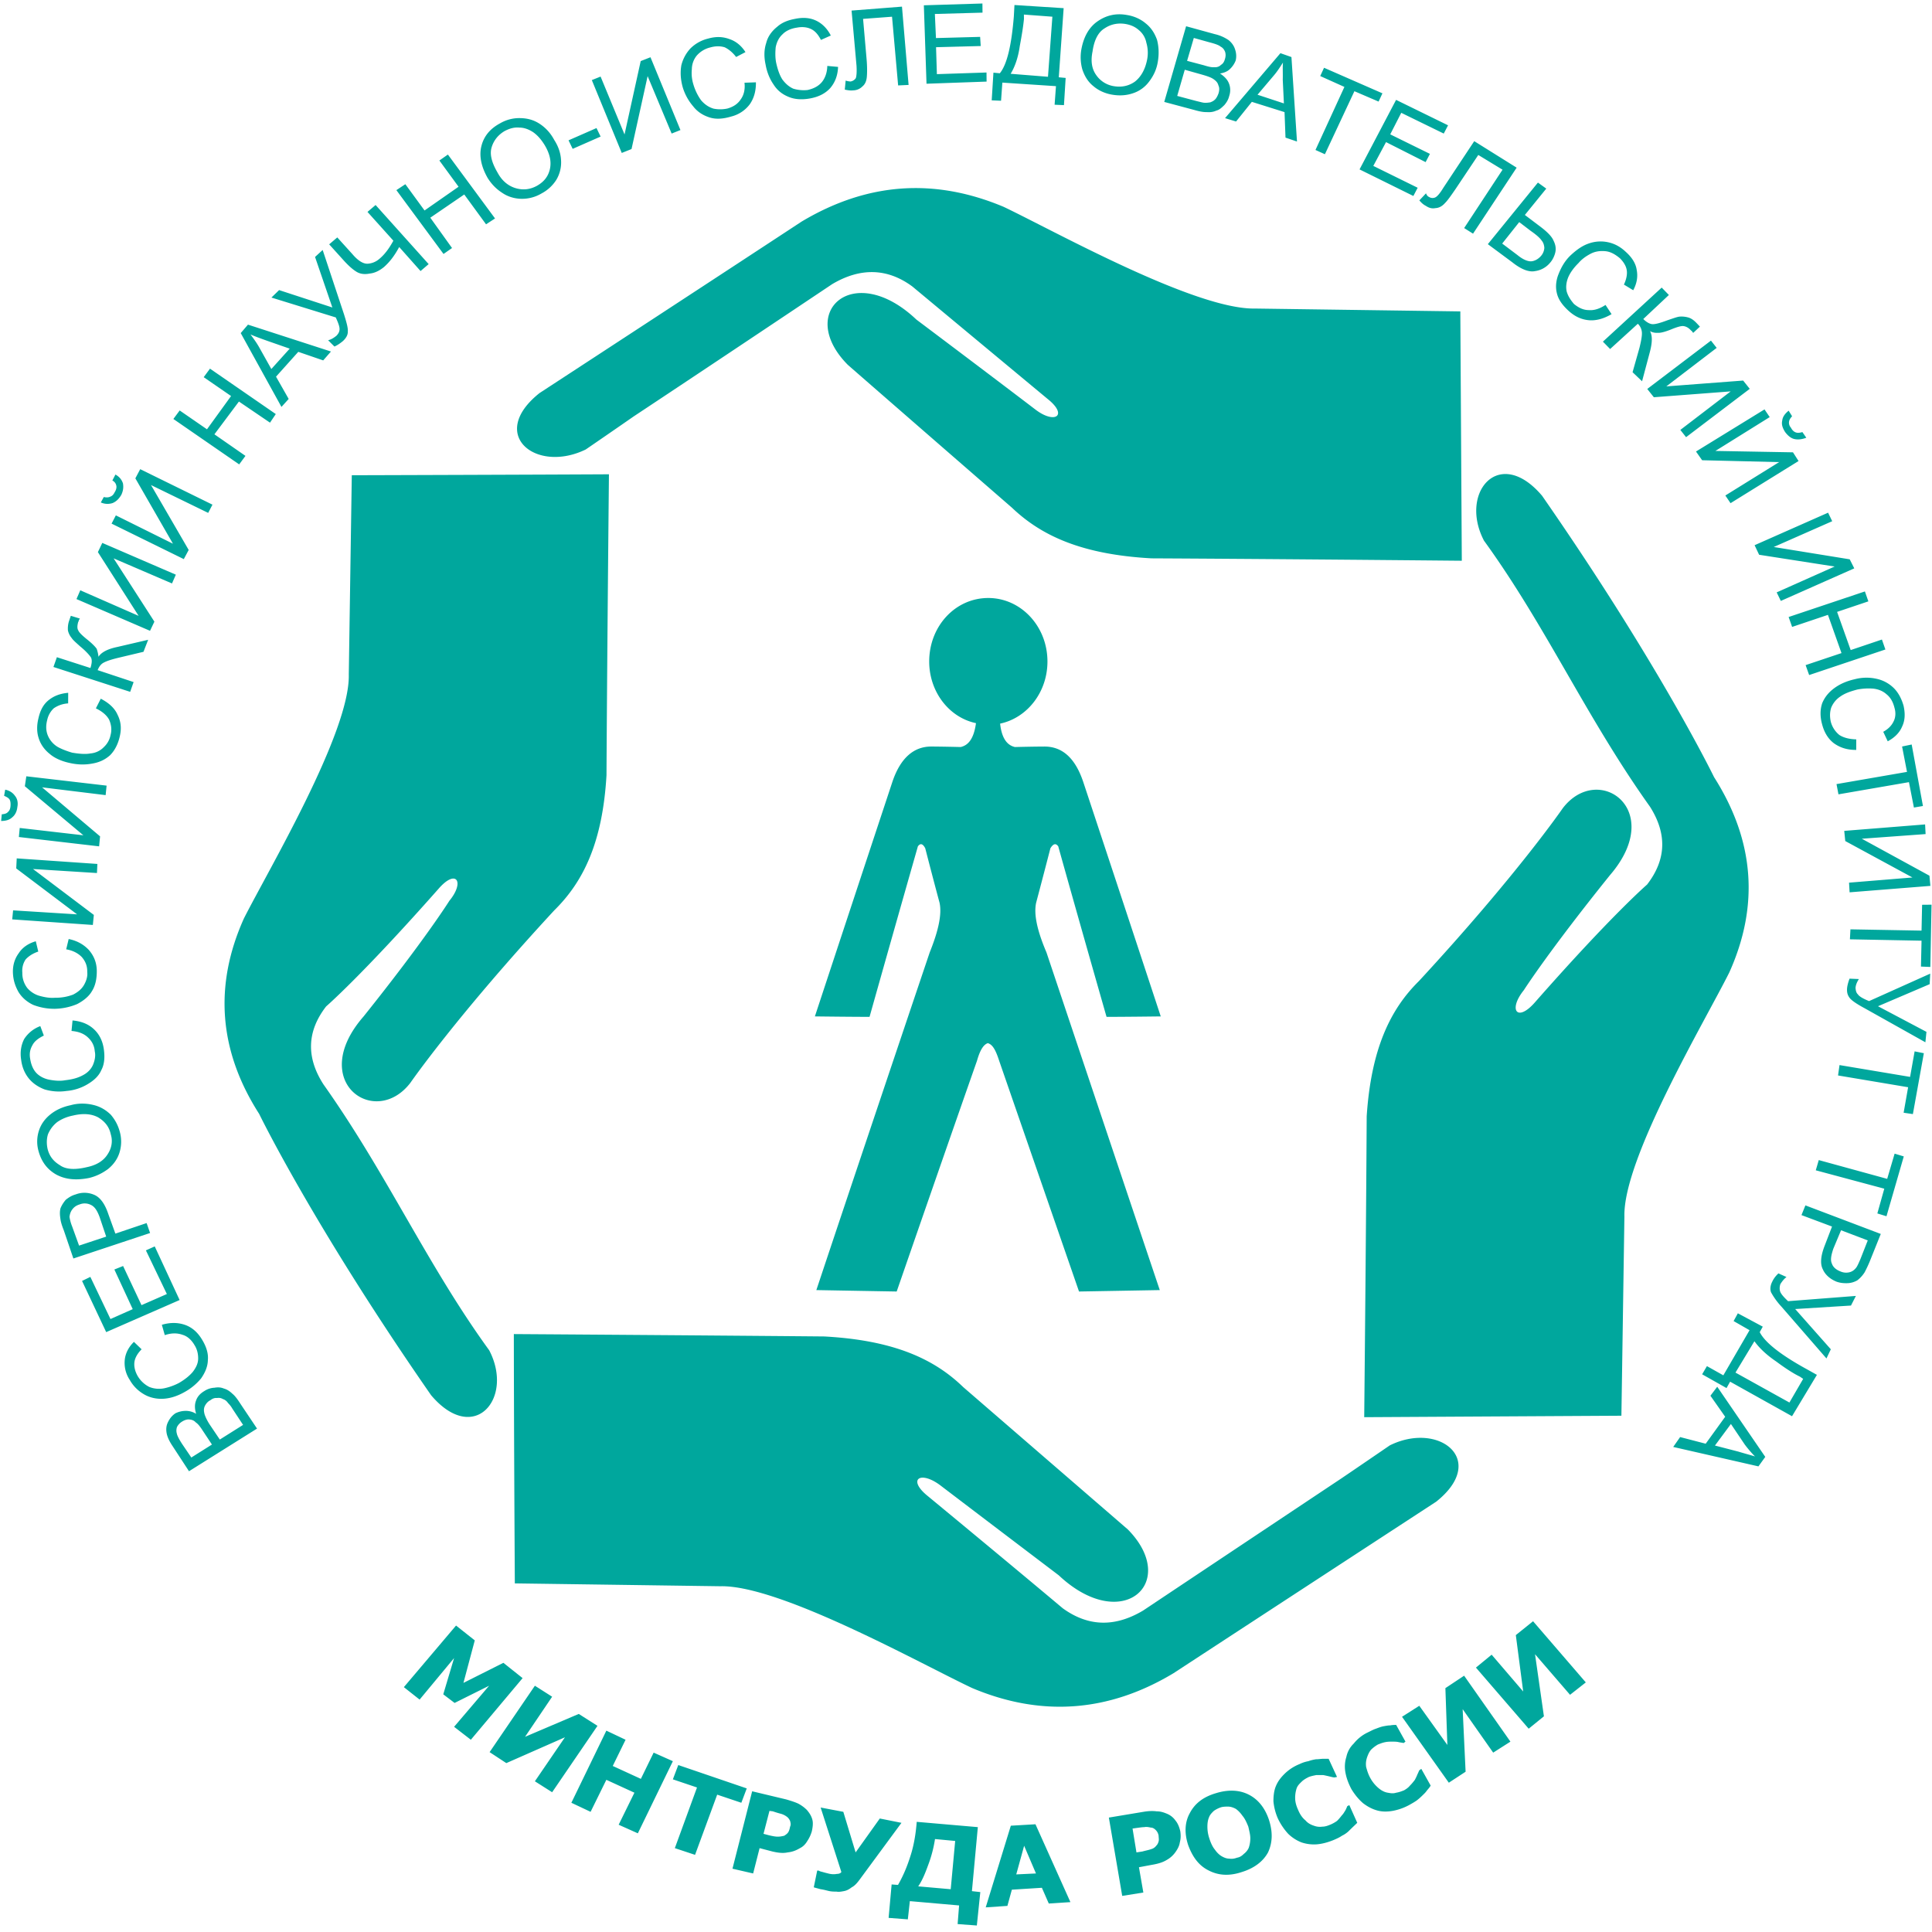 <svg width="254" height="254" xmlns="http://www.w3.org/2000/svg"><path d="M77.013 59.089c4.212-2.888 6.283-4.333 6.283-4.333s8.746-5.778 26.104-17.395c3.691-2.196 7.256-2.134 10.557.312 0 0 5.958 4.961 17.752 14.759 2.784 2.2.969 3.393-1.623 1.38 0 0-5.177-3.954-15.612-11.8-8.286-7.852-15.867-.945-9.002 5.963 0 0 7.191 6.281 21.573 18.776 3.887 3.702 9.202 6.15 18.33 6.654 0 0 13.602.06 40.808.315l-.195-32.78-26.945-.376c-7.904.187-26.494-10.238-33.1-13.374-9.133-3.832-17.943-3.204-26.559 1.944 0 0-11.465 7.536-34.455 22.545-6.87 5.465-.461 10.61 6.084 7.41m61.082 52.435c.387-.626.717-.69 1.034-.253 0 0 2.075 7.473 6.349 22.416 0 0 2.332 0 7.126-.06 0 0-3.366-10.232-10.17-30.767-1.038-3.142-2.723-4.712-5.116-4.712 0 0-1.294 0-3.883.063-1.106-.25-1.75-1.257-1.949-3.077 3.569-.756 6.223-4.143 6.223-8.164 0-4.646-3.5-8.352-7.777-8.352-4.338 0-7.769 3.706-7.769 8.352 0 3.957 2.588 7.35 6.149 8.102-.257 1.881-.903 2.888-2.007 3.138-2.588-.063-3.882-.063-3.882-.063-2.337 0-4.087 1.57-5.124 4.712-6.797 20.536-10.166 30.767-10.166 30.767 4.794.06 7.187.06 7.187.06a6184.066 6184.066 0 0 1 6.354-22.416c.321-.437.643-.373.968.253 1.229 4.77 1.881 7.158 1.881 7.158.321 1.508-.131 3.643-1.294 6.531-9.976 29.576-14.904 44.396-14.904 44.396 7.062.127 10.562.187 10.562.187 6.996-20.217 10.557-30.33 10.557-30.33.391-1.383.843-2.132 1.425-2.32.65.187 1.042.937 1.493 2.32 0 0 3.496 10.113 10.496 30.33 0 0 3.496-.06 10.618-.187 0 0-4.985-14.82-14.899-44.396-1.229-2.888-1.686-5.024-1.355-6.531-.003.001.64-2.387 1.873-7.157m87.251-9.356s-7.126-14.697-22.607-36.988c-5.632-6.656-10.947-.438-7.639 5.902 8.155 11.245 13.405 23.171 21.826 34.98 2.267 3.58 2.137 6.969-.387 10.233 0 0-4.668 4.02-14.77 15.515-2.332 2.637-3.5.938-1.428-1.637 0 0 3.243-5.083 11.334-15.132 7.387-8.603-1.555-14.879-6.215-8.79 0 0-6.023 8.79-18.916 22.733-3.761 3.705-6.279 8.917-6.865 17.769 0 0-.062 13.188-.326 39.565l33.812-.193s.135-8.723.395-26.183c-.195-7.6 10.557-25.625 13.788-32.088 3.956-8.795 3.31-17.336-2.002-25.686m-42.622 87.852c-4.212 2.884-6.349 4.33-6.349 4.33s-8.681 5.779-26.104 17.398c-3.691 2.192-7.191 2.132-10.561-.314 0 0-5.89-4.961-17.748-14.757-2.719-2.197-.969-3.39 1.685-1.38 0 0 5.185 3.95 15.542 11.806 8.359 7.846 15.945.938 9.08-6.032 0 0-7.191-6.216-21.644-18.716-3.817-3.699-9.132-6.154-18.261-6.65 0 0-13.604-.13-40.811-.313 0 0 0 10.925.13 32.777 0 0 9.002.123 27.011.376 7.838-.191 26.429 10.234 33.099 13.376 9.072 3.83 17.944 3.202 26.498-1.95 0 0 11.525-7.536 34.52-22.541 6.867-5.465.392-10.61-6.087-7.41M42.555 142.61c-2.332-3.583-2.206-7.033.321-10.296 0 0 4.664-4.023 14.769-15.453 2.332-2.7 3.5-.938 1.429 1.573 0 0-3.179 5.086-11.273 15.198-7.452 8.538 1.49 14.817 6.153 8.725 0 0 6.023-8.725 18.912-22.669 3.825-3.765 6.353-8.916 6.87-17.772 0 0 .061-13.186.321-39.56 0 0-11.265.061-33.807.125 0 0-.13 8.727-.395 26.186.195 7.598-10.557 25.685-13.792 32.09-3.952 8.794-3.305 17.397 2.006 25.682 0 0 7.122 14.691 22.607 36.989 5.633 6.653 10.948.439 7.639-5.905-8.159-11.241-13.405-23.106-21.76-34.914m-8.763 45.208-8.945 5.607-2.149-3.291c-.456-.672-.72-1.265-.802-1.777-.077-.513-.037-.95.208-1.43.244-.482.537-.833.952-1.115a3.073 3.073 0 0 1 1.27-.322 2.57 2.57 0 0 1 1.461.387c-.199-.652-.208-1.22-.028-1.7.179-.555.549-.965 1.103-1.293.415-.276.887-.42 1.343-.44.464-.08.854-.05 1.229.11.378.101.745.321 1.107.672.358.284.7.757 1.042 1.292l2.209 3.3zm-5.929 2.097-1.245-1.88c-.342-.534-.631-.875-.879-1.027-.236-.272-.545-.364-.871-.393-.257-.023-.594.07-.94.29a1.785 1.785 0 0 0-.655.697 1.401 1.401 0 0 0-.02.882c.041.256.313.783.712 1.387l1.188 1.75 2.71-1.706zm4.094-2.582-1.417-2.149c-.224-.396-.46-.611-.578-.748a1.244 1.244 0 0 0-.667-.504c-.249-.15-.505-.174-.77-.135-.321-.03-.59.074-.875.299-.337.156-.565.452-.72.751-.167.365-.134.68-.041 1.067.098.326.309.788.651 1.327l1.359 2.017 3.058-1.925zM21.665 175.53l-.387-1.359c1.14-.337 2.177-.307 3.122.038.875.327 1.595.962 2.157 1.9.615 1 .851 1.907.77 2.716-.017.828-.35 1.614-.883 2.386a7.471 7.471 0 0 1-2.198 1.81c-.964.543-1.904.834-2.816.876-.916.043-1.807-.168-2.544-.616a4.987 4.987 0 0 1-1.831-1.873 4.019 4.019 0 0 1-.651-2.645c.082-.809.488-1.66 1.205-2.346l1.009.975c-.574.576-.895 1.176-.952 1.737-.053.566.085 1.147.415 1.744a3.71 3.71 0 0 0 1.546 1.469 3.459 3.459 0 0 0 1.933.182 7.57 7.57 0 0 0 1.962-.704c.757-.436 1.392-.939 1.835-1.472.447-.592.696-1.135.696-1.762-.004-.632-.143-1.215-.484-1.75-.387-.665-.924-1.161-1.555-1.345-.693-.251-1.471-.26-2.349.04zm1.949-4.616-9.653 4.22-3.174-6.731 1.091-.53 2.645 5.541 2.926-1.3-2.413-5.212 1.147-.46 2.421 5.145 3.333-1.46-2.755-5.74 1.16-.523 3.272 7.05zm-3.883-8.81-10.085 3.35-1.261-3.71c-.265-.653-.407-1.168-.44-1.488-.081-.517-.102-.957.004-1.39.171-.427.403-.78.696-1.13.358-.284.773-.562 1.302-.705a3.211 3.211 0 0 1 2.409.04c.814.329 1.441 1.198 1.893 2.567l.92 2.545 4.106-1.386.456 1.306zm-5.771.474-.854-2.542c-.31-.849-.643-1.383-1.144-1.62a1.784 1.784 0 0 0-1.485-.073c-.477.144-.757.371-.977.666-.228.297-.33.668-.362.978.041.257.126.707.337 1.227l.92 2.545 3.565-1.18zm-2.234-7.713c-1.726.344-3.146.21-4.375-.47-1.172-.68-1.917-1.69-2.299-3.11a4.61 4.61 0 0 1 .069-2.646c.277-.857.802-1.566 1.51-2.132.704-.567 1.591-.987 2.654-1.205 1.005-.286 2.043-.255 2.934-.046.952.215 1.693.663 2.344 1.292.582.685.969 1.41 1.205 2.316a4.835 4.835 0 0 1-.073 2.711c-.277.857-.802 1.563-1.51 2.133-.77.557-1.522.925-2.459 1.157zm-.313-1.418c1.257-.26 2.161-.811 2.702-1.643.525-.772.749-1.697.452-2.667-.22-1.032-.806-1.717-1.665-2.238-.867-.462-1.961-.56-3.296-.24-.863.17-1.546.483-2.104.875-.562.456-.94.987-1.197 1.595-.187.61-.187 1.242-.057 1.883.232.966.753 1.647 1.611 2.166.787.583 2.019.635 3.554.269zm-2.011-17.908.134-1.378c1.225.109 2.161.513 2.874 1.21.655.629 1.09 1.49 1.241 2.574.155 1.087.061 2.026-.334 2.749-.337.783-.977 1.356-1.807 1.85a6.415 6.415 0 0 1-2.755.884 6.687 6.687 0 0 1-2.91-.208c-.875-.337-1.608-.846-2.128-1.525-.517-.677-.826-1.464-.936-2.36-.163-1.023-.004-1.957.398-2.735a4.283 4.283 0 0 1 2.121-1.697l.464 1.243c-.753.37-1.245.767-1.489 1.249-.313.54-.436 1.092-.31 1.797.122.772.383 1.429.854 1.912.415.417 1.034.73 1.673.846.7.13 1.412.195 2.08.069.92-.107 1.648-.29 2.34-.667.618-.322 1.05-.784 1.302-1.328.256-.612.378-1.231.244-1.811-.057-.761-.387-1.36-.928-1.85-.532-.49-1.224-.747-2.128-.824zm-.699-10.732.325-1.353c1.152.23 2.007.75 2.658 1.443.643.752 1.013 1.607 1.038 2.682.017 1.14-.199 2.062-.667 2.777-.387.658-1.095 1.224-1.917 1.651a7.986 7.986 0 0 1-2.857.618 7.656 7.656 0 0 1-2.942-.523c-.806-.39-1.465-.959-1.913-1.689-.444-.797-.692-1.582-.729-2.528-.033-1.014.248-1.87.773-2.58.46-.712 1.229-1.272 2.234-1.556l.326 1.355c-.741.247-1.302.633-1.669 1.043a2.671 2.671 0 0 0-.427 1.726 3.178 3.178 0 0 0 .647 2.016c.403.473.957.846 1.591 1.03.696.189 1.331.31 2.055.255a6.405 6.405 0 0 0 2.381-.413c.619-.32 1.115-.716 1.425-1.255.317-.539.504-1.154.435-1.728.017-.819-.252-1.412-.72-1.96-.473-.483-1.152-.86-2.047-1.01zm-7.098-3.935.118-1.187 8.412.526-8.001-6.039.065-1.321 10.602.732-.053 1.195-8.408-.528 7.997 6.036-.13 1.318-10.602-.732zm.875-10.829.114-1.191 8.368.964-7.696-6.45.195-1.307 10.553 1.227-.126 1.249-8.355-1.024 7.623 6.444-.126 1.315-10.55-1.227zm-1.941-5.42.143-.804c.578.115 1.005.408 1.286.809.293.347.439.862.313 1.481-.057.564-.297 1.044-.655 1.33-.358.344-.826.489-1.478.494l.085-.879c.399-.025.667-.124.81-.3.211-.174.301-.414.333-.727.037-.378.004-.694-.106-.892-.113-.202-.357-.35-.731-.511zm12.066-11.496.643-1.266c1.054.539 1.827 1.238 2.202 2.097.436.86.545 1.753.309 2.803-.24 1.114-.712 1.951-1.29 2.53-.643.573-1.392.942-2.389 1.104-.924.17-1.901.14-2.853-.073-1.086-.227-2.023-.63-2.678-1.195-.729-.574-1.242-1.314-1.486-2.157-.244-.782-.224-1.663-.012-2.524.236-1.05.639-1.836 1.347-2.4.708-.566 1.518-.867 2.568-.963l-.008 1.391c-.786.052-1.4.31-1.888.645-.428.4-.741.94-.867 1.556-.211.803-.146 1.502.118 2.095a3.16 3.16 0 0 0 1.294 1.444c.55.303 1.241.556 1.876.74.895.15 1.733.228 2.397.1a2.745 2.745 0 0 0 1.778-.847 2.91 2.91 0 0 0 .867-1.562c.203-.734.077-1.438-.191-2.035-.328-.599-.931-1.094-1.737-1.483zm-5.579-5.439.452-1.284 4.412 1.42c.191-.614.232-1.051.073-1.38-.171-.271-.639-.82-1.42-1.457-.542-.491-.96-.846-1.123-1.114a2.308 2.308 0 0 1-.489-.99 3.303 3.303 0 0 1 .11-1.128c.183-.548.272-.795.272-.795l1.201.366c-.069.057-.078.12-.155.238a.61.61 0 0 1-.089.24c-.11.437-.147.811.024 1.08.105.26.459.61 1.062 1.107.725.57 1.196 1.055 1.367 1.327.098.326.195.645.224 1.028.382-.594 1.205-1.024 2.47-1.288l4.062-.945-.614 1.58-3.26.776c-.937.224-1.542.422-1.954.638-.411.21-.639.569-.814.996l4.729 1.569-.452 1.283-10.088-3.267zm3.028-8.929.5-1.153 7.671 3.362-5.356-8.381.578-1.211 9.67 4.176-.505 1.154-7.675-3.298 5.36 8.32-.574 1.204-9.669-4.173zm4.614-9.918.562-1.085 7.508 3.727-4.944-8.596.639-1.205 9.499 4.665-.562 1.083-7.517-3.659 4.953 8.533-.643 1.203-9.495-4.666zm.103-5.668.403-.784c.558.303.838.708.993 1.168.081.506.037.945-.212 1.49-.313.54-.671.885-1.147 1.09-.468.15-.993.164-1.555-.079l.395-.717c.318.09.647.06.851-.047.273-.101.419-.277.578-.581.232-.357.26-.667.216-.861a.942.942 0 0 0-.522-.679zm16.673-2.118-8.652-5.972.83-1.118 3.589 2.476 3.167-4.374-3.598-2.48.826-1.12 8.652 5.971-.761 1.129-4.086-2.776-3.223 4.309 4.082 2.836-.826 1.119zm5.559-7.556-5.356-9.708.953-1.11 10.911 3.534-1.021 1.167-3.276-1.125-2.926 3.264 1.665 2.929-.95 1.049zm-1.331-4.983 2.414-2.678-2.958-1.031c-.94-.336-1.636-.59-2.194-.836.399.546.802 1.087 1.135 1.684l1.603 2.86zm.013-9.396 1.009-.98 7 2.285-2.275-6.642 1.001-.917 2.808 8.461c.346 1.106.538 1.815.497 2.254.021.442-.215.865-.647 1.264-.281.228-.639.51-1.111.717l-.831-.83c.403-.09.749-.313 1.099-.595.22-.23.375-.47.403-.782.037-.377-.171-.9-.492-1.621l-8.461-2.614zm20.67-4.397-1.066.912-2.808-3.16c-.639 1.198-1.302 2.021-2.019 2.648-.566.454-1.184.775-1.844.84-.659.13-1.241.073-1.729-.222-.492-.298-.973-.72-1.562-1.347l-2.051-2.27 1.066-.91 1.994 2.203c.696.82 1.371 1.263 1.958 1.254a2.554 2.554 0 0 0 1.485-.557c.777-.62 1.379-1.449 1.937-2.47l-3.402-3.784 1.066-.908 6.975 7.771zm1.954-1.333-6.198-8.393 1.18-.778 2.523 3.453 4.473-3.12-2.523-3.449 1.119-.784 6.198 8.402-1.181.77-2.865-3.922-4.464 3.052 2.857 3.988-1.119.781zm5.799-9.995c-.83-1.464-1.144-2.885-.822-4.176.321-1.296 1.136-2.293 2.441-2.995a4.99 4.99 0 0 1 2.67-.695c.912.018 1.734.22 2.531.736.794.515 1.441 1.21 1.938 2.136.565.874.863 1.786.899 2.73a4.435 4.435 0 0 1-.635 2.527 5.12 5.12 0 0 1-1.938 1.777 5.033 5.033 0 0 1-2.665.703c-.916-.024-1.799-.294-2.527-.803-.793-.516-1.383-1.137-1.892-1.94zm1.307-.7c.602 1.126 1.452 1.774 2.4 2.05.948.277 1.868.177 2.764-.309.965-.544 1.489-1.252 1.709-2.177.229-.989.005-2.02-.663-3.153-.452-.738-.916-1.284-1.522-1.72-.553-.363-1.176-.613-1.827-.61-.712-.064-1.314.135-1.933.454-.826.49-1.417 1.194-1.701 2.114-.29.92-.005 2.014.773 3.35zm9.873-3.124-.542-1.121 3.676-1.613.541 1.118-3.675 1.616zm2.518-9.04 1.152-.463 3.149 7.611 2.125-9.646 1.286-.506 3.939 9.571-1.156.462-3.158-7.55-2.116 9.587-1.286.512-3.935-9.579zm20.072.345 1.502-.052c.012 1.201-.277 2.121-.811 2.89a4.349 4.349 0 0 1-2.434 1.605c-1.135.339-2.055.378-2.873.113-.818-.265-1.559-.71-2.133-1.458a6.856 6.856 0 0 1-1.379-2.527c-.285-1.033-.326-1.986-.176-2.852a5.005 5.005 0 0 1 1.197-2.226 4.944 4.944 0 0 1 2.34-1.3c1.001-.284 1.913-.26 2.792.071.817.269 1.546.837 2.104 1.711l-1.229.643c-.46-.612-1.006-1.041-1.502-1.276-.569-.178-1.221-.173-1.889.017a3.409 3.409 0 0 0-1.803 1.094 2.881 2.881 0 0 0-.627 1.77c-.069.688 0 1.325.195 1.976.244.84.627 1.569 1.026 2.114.472.547 1.017.915 1.652 1.098a4.444 4.444 0 0 0 1.822-.023c.807-.239 1.364-.628 1.75-1.226.379-.53.582-1.27.476-2.162zm10.887-2.208 1.416.128c-.045 1.132-.395 2.046-1.05 2.808-.655.696-1.481 1.121-2.608 1.333-1.128.21-2.093.12-2.846-.2-.81-.329-1.477-.83-1.985-1.637-.513-.737-.875-1.653-1.042-2.617-.224-1.028-.199-1.973.085-2.833.212-.86.741-1.57 1.445-2.133.643-.576 1.453-.875 2.377-1.043 1.065-.217 1.97-.135 2.775.257.806.393 1.457 1.08 1.893 1.94l-1.295.578c-.382-.732-.793-1.21-1.354-1.453-.497-.234-1.14-.293-1.803-.163-.794.112-1.474.43-1.909.891-.501.46-.761 1.07-.883 1.687-.065.685-.069 1.38.057 2.022.184.838.432 1.618.826 2.224.403.54.879.962 1.44 1.205a4.777 4.777 0 0 0 1.872.171c.798-.18 1.412-.499 1.86-1.023.44-.53.709-1.262.729-2.142zm3.191-7.277 6.626-.518.87 10.295-1.375.063-.802-9.033-3.806.285.46 5.272c.094 1.08.077 1.904.028 2.401-.053.501-.224.925-.577 1.209-.285.289-.7.505-1.222.517-.265.038-.65.002-1.095-.102l.114-1.186c.252.085.443.104.639.122a1.04 1.04 0 0 0 .696-.44c.09-.246.146-.806.094-1.631l-.65-7.254zm9.852 9.616-.35-10.31 7.7-.236.012 1.202-6.264.175.143 3.167 5.808-.156.077 1.203-5.872.155.109 3.542 6.524-.217.012 1.196-7.899.28zM133.371.66l6.467.413-.639 9.088.903.085-.224 3.576-1.229-.053.179-2.442-7.049-.467-.171 2.385-1.229-.052.228-3.64.839.08c.96-1.17 1.534-3.707 1.843-7.463l.082-1.51zm4.985 1.535-3.744-.28.008.569c-.081.873-.265 2.057-.545 3.544-.216 1.556-.659 2.778-1.205 3.673l4.908.392.578-7.898zm3.805 4.329c.298-1.674 1.006-2.936 2.125-3.713 1.119-.78 2.385-1.105 3.858-.842.96.15 1.827.548 2.49 1.112.725.576 1.176 1.308 1.481 2.154.236.907.272 1.857.109 2.85-.166 1.058-.582 1.904-1.172 2.67a4.286 4.286 0 0 1-2.108 1.507c-.866.298-1.786.342-2.682.192-.96-.152-1.835-.549-2.494-1.113-.721-.57-1.168-1.306-1.474-2.217a5.911 5.911 0 0 1-.133-2.6zm1.473.261c-.257 1.24-.098 2.263.477 3.074a3.472 3.472 0 0 0 2.393 1.48c1.025.159 1.962-.068 2.727-.627.781-.623 1.327-1.58 1.583-2.882a4.666 4.666 0 0 0-.105-2.219 2.817 2.817 0 0 0-1.005-1.67c-.48-.424-1.042-.667-1.742-.79-.961-.153-1.893.012-2.727.567-.831.491-1.385 1.511-1.601 3.067zm9.43 6.617 2.873-9.953 3.797 1.044a5.286 5.286 0 0 1 1.812.798c.419.351.704.758.851 1.274.15.458.167.965.057 1.394a3.066 3.066 0 0 1-.765 1.127c-.285.29-.762.497-1.295.576.554.367.973.781 1.177 1.309.207.522.22 1.09.036 1.642-.118.493-.346.848-.639 1.2-.362.344-.651.632-1.05.725-.338.156-.736.244-1.258.2-.456.017-1.033-.1-1.664-.285l-3.932-1.051zm3.003-5.403 2.223.587c.569.178 1.013.282 1.343.249.325.029.655-.063.879-.3.272-.16.428-.4.529-.768.098-.307.126-.622.024-.945-.102-.263-.272-.531-.582-.686-.24-.212-.74-.384-1.502-.58l-2.03-.567-.884 3.01zm-1.298 4.612 2.544.677c.439.103.757.192.948.215.325.029.59-.008.854-.048.269-.102.476-.207.691-.442.146-.171.306-.473.407-.783.098-.368.126-.68-.032-1.01-.098-.386-.334-.598-.64-.817-.305-.218-.806-.388-1.44-.573l-2.34-.66-.992 3.44zm6.288 2.92 7.28-8.54 1.449.51.729 11.107-1.51-.515-.127-3.353-4.297-1.349-2.076 2.585-1.448-.445zm4.269-3.077 3.468 1.142-.15-3.107c.028-.88-.033-1.644.028-2.265-.383.593-.761 1.19-1.213 1.713l-2.133 2.517zm7.619 7.263 3.805-8.29-3.179-1.429.501-1.089 7.676 3.36-.505 1.087-3.179-1.365-3.878 8.285-1.241-.559zm5.795 2.555 4.803-9.142 6.833 3.345-.566 1.085-5.587-2.728-1.449 2.832 5.217 2.565-.565 1.086-5.205-2.632-1.673 3.129 5.832 2.872-.565 1.082-7.075-3.494zm15.078-3.713 5.576 3.484-5.734 8.676-1.168-.736 5.046-7.672-3.187-1.937-2.979 4.459c-.611.889-1.066 1.542-1.421 1.886-.37.408-.777.62-1.237.642-.464.088-.842-.018-1.27-.305-.313-.158-.549-.37-.843-.71l.875-.929c.103.261.22.398.407.481a.854.854 0 0 0 .777.07c.265-.103.627-.51 1.099-1.283l4.059-6.126zm8.372 5.445 1.099.792-2.816 3.464 1.998 1.51c.965.722 1.559 1.343 1.771 1.869.269.528.346 1.04.236 1.532-.114.498-.354.98-.651 1.327a3.103 3.103 0 0 1-2.002 1.142c-.798.177-1.86-.238-3.008-1.16l-3.211-2.38 6.584-8.096zm-4.697 8.017 2.003 1.51c.781.642 1.473.893 1.937.81.469-.081.88-.36 1.177-.71.297-.35.398-.72.423-1.034-.024-.38-.126-.706-.358-.978-.224-.336-.703-.76-1.437-1.269l-1.506-1.15-2.239 2.82zm13.585 8.07.794 1.21c-1.034.6-2.031.885-3.004.796-.969-.093-1.839-.487-2.674-1.258-.834-.772-1.347-1.514-1.526-2.35-.183-.774-.102-1.65.253-2.5.338-.854.81-1.69 1.526-2.384.793-.743 1.562-1.302 2.438-1.598a4.672 4.672 0 0 1 2.617-.139c.891.21 1.628.654 2.283 1.285.776.698 1.281 1.505 1.392 2.333.175.898.024 1.772-.456 2.671l-1.225-.743c.321-.666.455-1.347.378-1.859-.077-.573-.415-1.107-.892-1.593-.598-.497-1.212-.87-1.916-.937-.647-.06-1.307.005-1.921.324-.619.322-1.177.713-1.62 1.237-.647.635-1.103 1.287-1.359 1.895-.261.668-.321 1.294-.183 1.877.199.648.541 1.12.943 1.601.606.498 1.226.807 1.941.81.709.066 1.45-.181 2.211-.678zm7.386-2.28.944.97-3.366 3.16c.411.417.843.644 1.168.675.387.034 1.055-.153 2.003-.508.74-.247 1.282-.452 1.607-.482a3.29 3.29 0 0 1 1.099.103c.375.097.684.315.98.593.411.419.587.621.587.621l-.859.803c-.064-.004-.122-.074-.175-.202-.122-.076-.179-.144-.24-.212-.293-.282-.603-.436-.928-.465-.257-.023-.789.116-1.538.425-.884.361-1.481.494-1.803.463a1.858 1.858 0 0 1-1.018-.22c.329.598.309 1.48-.009 2.71l-1.033 3.881-1.25-1.191.904-3.192c.211-.864.346-1.547.325-1.993a1.731 1.731 0 0 0-.537-1.184l-3.643 3.32-.948-.97 7.73-7.106zm6.475 6.968.753.957-6.621 5.063 10.101-.767.867 1.089-8.371 6.355-.753-.955 6.617-5.065-10.101.77-.867-1.09 8.375-6.357zm7.041 9.045.684 1.012-7.139 4.448 10.199.183.732 1.143-8.941 5.542-.684-1.009 7.069-4.39-10.121-.246-.806-1.146 9.007-5.537zm4.981 2.982.513.744c-.545.206-1.074.279-1.579.168-.447-.104-.867-.456-1.213-.929-.338-.539-.488-.99-.374-1.49.053-.497.35-.91.846-1.307l.452.735c-.224.233-.37.471-.403.723a.978.978 0 0 0 .253.779c.163.332.398.545.655.626.248.085.513.047.85-.05zm3.378 10.597.541 1.12-7.688 3.39 9.991 1.62.598 1.19-9.657 4.28-.545-1.123 7.622-3.398-9.93-1.548-.595-1.256 9.663-4.275zm-5.189 13.715 10.028-3.362.456 1.305-4.111 1.384 1.787 5.02 4.106-1.385.456 1.308-10.024 3.36-.464-1.305 4.717-1.582-1.782-5.025-4.709 1.584-.46-1.302zm8.892 16.087-.004 1.386c-1.241.012-2.186-.328-2.975-.904-.721-.57-1.229-1.377-1.515-2.476-.284-1.033-.256-1.976.021-2.771.33-.79.851-1.436 1.624-1.997.773-.558 1.652-.919 2.649-1.145a6.046 6.046 0 0 1 2.935-.041 4.578 4.578 0 0 1 2.278 1.284c.591.622.969 1.413 1.209 2.252.224 1.034.203 1.917-.207 2.76-.338.788-.981 1.428-1.877 1.906l-.59-1.25c.684-.377 1.119-.843 1.371-1.387.245-.485.302-1.108.11-1.756-.191-.776-.521-1.375-1.066-1.803-.472-.423-1.099-.667-1.746-.73a7.752 7.752 0 0 0-2.092.123c-.866.234-1.615.479-2.238.928a3.203 3.203 0 0 0-1.185 1.464c-.19.616-.187 1.184-.053 1.83a3.342 3.342 0 0 0 1.124 1.746c.555.364 1.32.557 2.227.581zm-2.596 5.881 9.267-1.605-.646-3.338 1.262-.263 1.48 8.085-1.188.203-.652-3.338-9.267 1.602-.256-1.346zm11.648 5.301.064 1.27-8.387.611 8.893 4.859.125 1.34-10.622.846-.073-1.27 8.335-.681-8.832-4.79-.135-1.337 10.632-.848zm-9.816 13.793 9.347.168.074-3.397 1.24-.012-.158 8.186-1.232-.05.076-3.403-9.417-.18.07-1.312zm10.488 5.825-.074 1.384-6.792 2.901 6.37 3.368-.139 1.371-7.953-4.456c-.985-.53-1.661-.975-1.954-1.314-.284-.343-.443-.734-.386-1.363.032-.313.138-.744.321-1.231l1.229.051c-.228.355-.402.72-.443 1.158.032.314.073.635.31.85.167.266.659.56 1.473.89l8.038-3.609zm-11.925 12.02 9.278 1.554.596-3.355 1.213.24-1.441 8.006-1.217-.18.59-3.352-9.213-1.547.194-1.365zm-2.727 12.491 8.994 2.469.978-3.315 1.204.364-2.274 7.867-1.201-.37.912-3.254-9.007-2.417.394-1.344zm-1.758 5.955 9.91 3.756-1.466 3.65a17.706 17.706 0 0 1-.654 1.389c-.31.477-.595.768-.953 1.052a2.767 2.767 0 0 1-1.273.38c-.521.016-.977-.02-1.474-.197-.817-.33-1.481-.896-1.794-1.613-.387-.734-.277-1.798.244-3.135l.96-2.499-4.017-1.505.517-1.278zm4.688 3.27-1.018 2.433c-.281.856-.407 1.474-.195 1.933.15.458.509.801 1.136 1.05.374.161.761.203 1.159.112.399-.093.676-.317.908-.612.139-.177.305-.541.565-1.149l.956-2.432-3.511-1.334zm1.95 8.635-.646 1.265-7.334.46 4.684 5.289-.573 1.207-5.905-6.797a9.47 9.47 0 0 1-1.376-1.891c-.154-.393-.105-.89.135-1.371.171-.368.398-.722.83-1.125l1.059.475c-.351.282-.578.58-.806.94-.094.305-.127.615-.033.941.102.326.452.734 1.05 1.296l8.915-.69zm-5.124 10.376-3.271 5.439-8.14-4.542-.472.84-3.207-1.81.631-1.075 2.156 1.21 3.447-5.933-2.096-1.201.558-1.02 3.276 1.756-.399.718c.655 1.321 2.707 2.966 6.162 4.86l1.355.758zm-3.614 3.638 1.807-3.11-.432-.295c-.806-.386-1.848-1.051-3.117-1.993-1.286-.87-2.234-1.783-2.861-2.659l-2.49 4.121 7.093 3.936zm-9.491-2.074 6.316 9.222-.899 1.247-11.204-2.555.908-1.299 3.361.874 2.563-3.543-1.94-2.765.895-1.181zm1.799 4.895-2.1 2.835 3.044.788c.884.267 1.648.467 2.218.642a15.234 15.234 0 0 1-1.351-1.574l-1.811-2.691zM61.902 228.725l-2.202-1.702 4.603-5.4-4.538 2.263-1.489-1.133 1.424-4.77-4.534 5.463-2.071-1.637 6.861-8.098 2.462 1.95-1.489 5.589 5.25-2.638 2.527 2.01-6.804 8.103zm10.687 6.9-2.268-1.439 3.952-5.785-7.708 3.395-2.197-1.443 5.953-8.73 2.268 1.444-3.562 5.273 7.062-3.01 2.462 1.566-5.962 8.73zm11.269 5.402-2.523-1.129 2.072-4.212-3.691-1.693-2.071 4.209-2.527-1.192 4.599-9.482 2.527 1.197-1.685 3.447 3.695 1.696 1.681-3.45 2.527 1.126-4.604 9.483zm13.605-4.017-3.175-1.067-2.909 7.914-2.658-.882L91.635 235l-3.174-1.07.712-1.88 9.002 3.072-.712 1.89zm9.263 3.767a4.584 4.584 0 0 1-.582 1.253c-.261.444-.582.758-.973.945-.517.312-1.034.502-1.62.56-.582.13-1.229.062-2.006-.12l-1.681-.44-.847 3.33-2.719-.628 2.588-10.177 4.469 1.068c.647.19 1.233.377 1.62.568.456.248.781.503 1.103.814.321.384.582.758.717 1.258.126.44.061 1.003-.069 1.57zm-2.853-.626c.131-.253.065-.504 0-.758-.126-.25-.256-.435-.451-.566a2.29 2.29 0 0 0-.773-.372 13.05 13.05 0 0 1-1.038-.318l-.451-.06-.781 3.016.716.19c.517.12.839.182 1.164.182.321 0 .586-.06.843-.12.195-.13.387-.252.517-.446.128-.186.193-.435.254-.748zm14.643-.504-5.507 7.475c-.321.436-.65.811-1.033 1.002-.326.251-.647.438-1.042.503-.321.063-.644.123-.969.063-.256 0-.582 0-.907-.063-.321-.064-.713-.19-1.168-.252-.452-.123-.708-.187-.903-.25l.451-2.2h.195c.065.065.257.127.517.186.195.06.456.128.717.191.447.123.843.123 1.164.06.321 0 .517-.124.582-.252l-2.723-8.475 2.982.565 1.616 5.334 3.179-4.455 2.849.568zm9.909 13.498-2.527-.187.195-2.45-6.475-.566-.265 2.395-2.527-.193.396-4.397.838.063c.651-1.13 1.168-2.323 1.624-3.768.451-1.38.712-2.888.838-4.526l8.034.696-.777 8.416 1.103.123-.457 4.394zm-3.434-4.77.586-6.345-2.653-.25a16.752 16.752 0 0 1-.911 3.453c-.387 1.07-.773 2.009-1.295 2.767l4.273.375zm15.737 1.697-2.844.184-.908-2.069-3.947.248-.586 2.133-2.85.193 3.301-10.736 3.24-.189 4.594 10.236zm-4.529-3.768-1.555-3.642-1.037 3.765 2.592-.123zm18.977-5.527c.069.506.069.942-.065 1.445-.061.44-.261.816-.517 1.192a3.486 3.486 0 0 1-1.233 1.13c-.513.314-1.16.498-1.938.627l-1.685.315.578 3.324-2.779.444-1.755-10.297 4.534-.755c.716-.126 1.298-.126 1.75-.065.521 0 .907.13 1.359.318a2.52 2.52 0 0 1 1.103.877c.322.379.522.88.648 1.445zm-2.853.567a1.361 1.361 0 0 0-.386-.758c-.191-.187-.392-.313-.647-.313-.257-.06-.586-.122-.843-.06-.256 0-.646.06-1.099.121l-.452.065.514 3.137.781-.12c.451-.129.842-.192 1.168-.316.256-.06.513-.25.646-.438.195-.187.261-.379.317-.57.07-.25.001-.497.001-.748zm14.512-2.075c.521 1.63.456 3.014-.126 4.267-.651 1.193-1.819 2.077-3.435 2.576-1.681.567-3.109.443-4.339-.187-1.298-.629-2.136-1.756-2.718-3.329-.521-1.57-.46-3.016.195-4.203.646-1.259 1.745-2.141 3.431-2.638 1.615-.505 3.104-.444 4.334.187 1.235.625 2.138 1.755 2.658 3.327zm-2.657 3.642a3.79 3.79 0 0 0 .199-1.254c0-.442-.134-.944-.26-1.506-.257-.635-.46-1.07-.782-1.444a3.73 3.73 0 0 0-.838-.88c-.326-.189-.717-.313-1.038-.313-.321 0-.712 0-1.033.124a3.614 3.614 0 0 0-.843.439c-.261.256-.521.503-.647.88-.13.312-.199.691-.199 1.194 0 .498.069 1.002.261 1.568.195.626.451 1.13.716 1.443.257.374.578.695.904.879.329.19.65.313.977.313.387.06.708 0 1.033-.122.391-.063.647-.251.903-.505.261-.191.521-.503.647-.816zm11.148-1.003c-.777.314-1.49.505-2.206.566a5.147 5.147 0 0 1-2.007-.252 5.243 5.243 0 0 1-1.754-1.13 8.117 8.117 0 0 1-1.355-2.011 7.329 7.329 0 0 1-.586-2.263c0-.688.065-1.382.326-2.006.26-.626.65-1.132 1.164-1.633a5.98 5.98 0 0 1 1.949-1.257 4.3 4.3 0 0 1 1.159-.379c.326-.127.651-.192.974-.25.391 0 .646-.064.973-.064h.712l1.103 2.385-.325.065c-.195 0-.383-.065-.647-.126-.256-.061-.517-.12-.842-.187h-.904c-.325.067-.646.126-.98.248-.387.192-.708.38-.965.635-.256.25-.521.497-.65.87a4.06 4.06 0 0 0-.191 1.263c0 .497.13 1 .391 1.566.26.629.582 1.07.969 1.383.325.38.712.566 1.103.694.325.125.712.185 1.103.125.387 0 .713-.125 1.03-.253.329-.13.65-.318.911-.505.257-.25.452-.5.647-.747.195-.191.321-.444.451-.635.131-.25.195-.435.257-.563l.261-.126 1.041 2.325c-.199.19-.391.38-.59.564-.191.187-.387.376-.578.566a3.46 3.46 0 0 1-.842.567c-.264.189-.651.376-1.102.565zm9.909-4.586a7.322 7.322 0 0 1-2.141.754c-.712.126-1.429.126-2.071-.065-.651-.184-1.233-.498-1.815-.94-.586-.505-1.099-1.128-1.555-1.883-.387-.754-.646-1.442-.777-2.2a4.225 4.225 0 0 1 .131-2.01 3.384 3.384 0 0 1 .973-1.757 5.213 5.213 0 0 1 1.811-1.445c.391-.183.717-.375 1.104-.505.325-.122.646-.248.968-.313.33-.061.647-.122.912-.122.321-.062.582-.062.777-.062l1.225 2.2-.252.185c-.199-.06-.387-.06-.647-.122-.26-.063-.521-.063-.847-.063-.321 0-.582 0-.903.063-.325.061-.646.185-.973.313a4.49 4.49 0 0 0-.907.69c-.257.313-.387.626-.521 1-.121.378-.19.756-.121 1.262.121.436.256.939.577 1.506a4.622 4.622 0 0 0 1.099 1.313c.387.316.777.505 1.168.566.387.069.709.13 1.104 0 .387-.06.712-.187 1.033-.313.326-.186.582-.374.782-.627.256-.248.447-.497.646-.753.126-.248.257-.501.321-.692.127-.246.191-.433.261-.564l.261-.187 1.229 2.197c-.13.253-.325.44-.521.69-.126.189-.321.38-.517.568a8.27 8.27 0 0 1-.777.69c-.26.184-.585.375-1.037.626zm13.341-8.349-2.267 1.445-4.013-5.716.387 8.226-2.206 1.444-6.153-8.668 2.271-1.446 3.691 5.152-.261-7.47 2.463-1.637 6.088 8.67zm9.91-7.787-2.072 1.628-4.603-5.334 1.168 8.163-2.002 1.628-6.936-8.033 2.067-1.697 4.147 4.84-.969-7.413 2.267-1.824 6.933 8.042z" fill="#00A79D"/></svg>